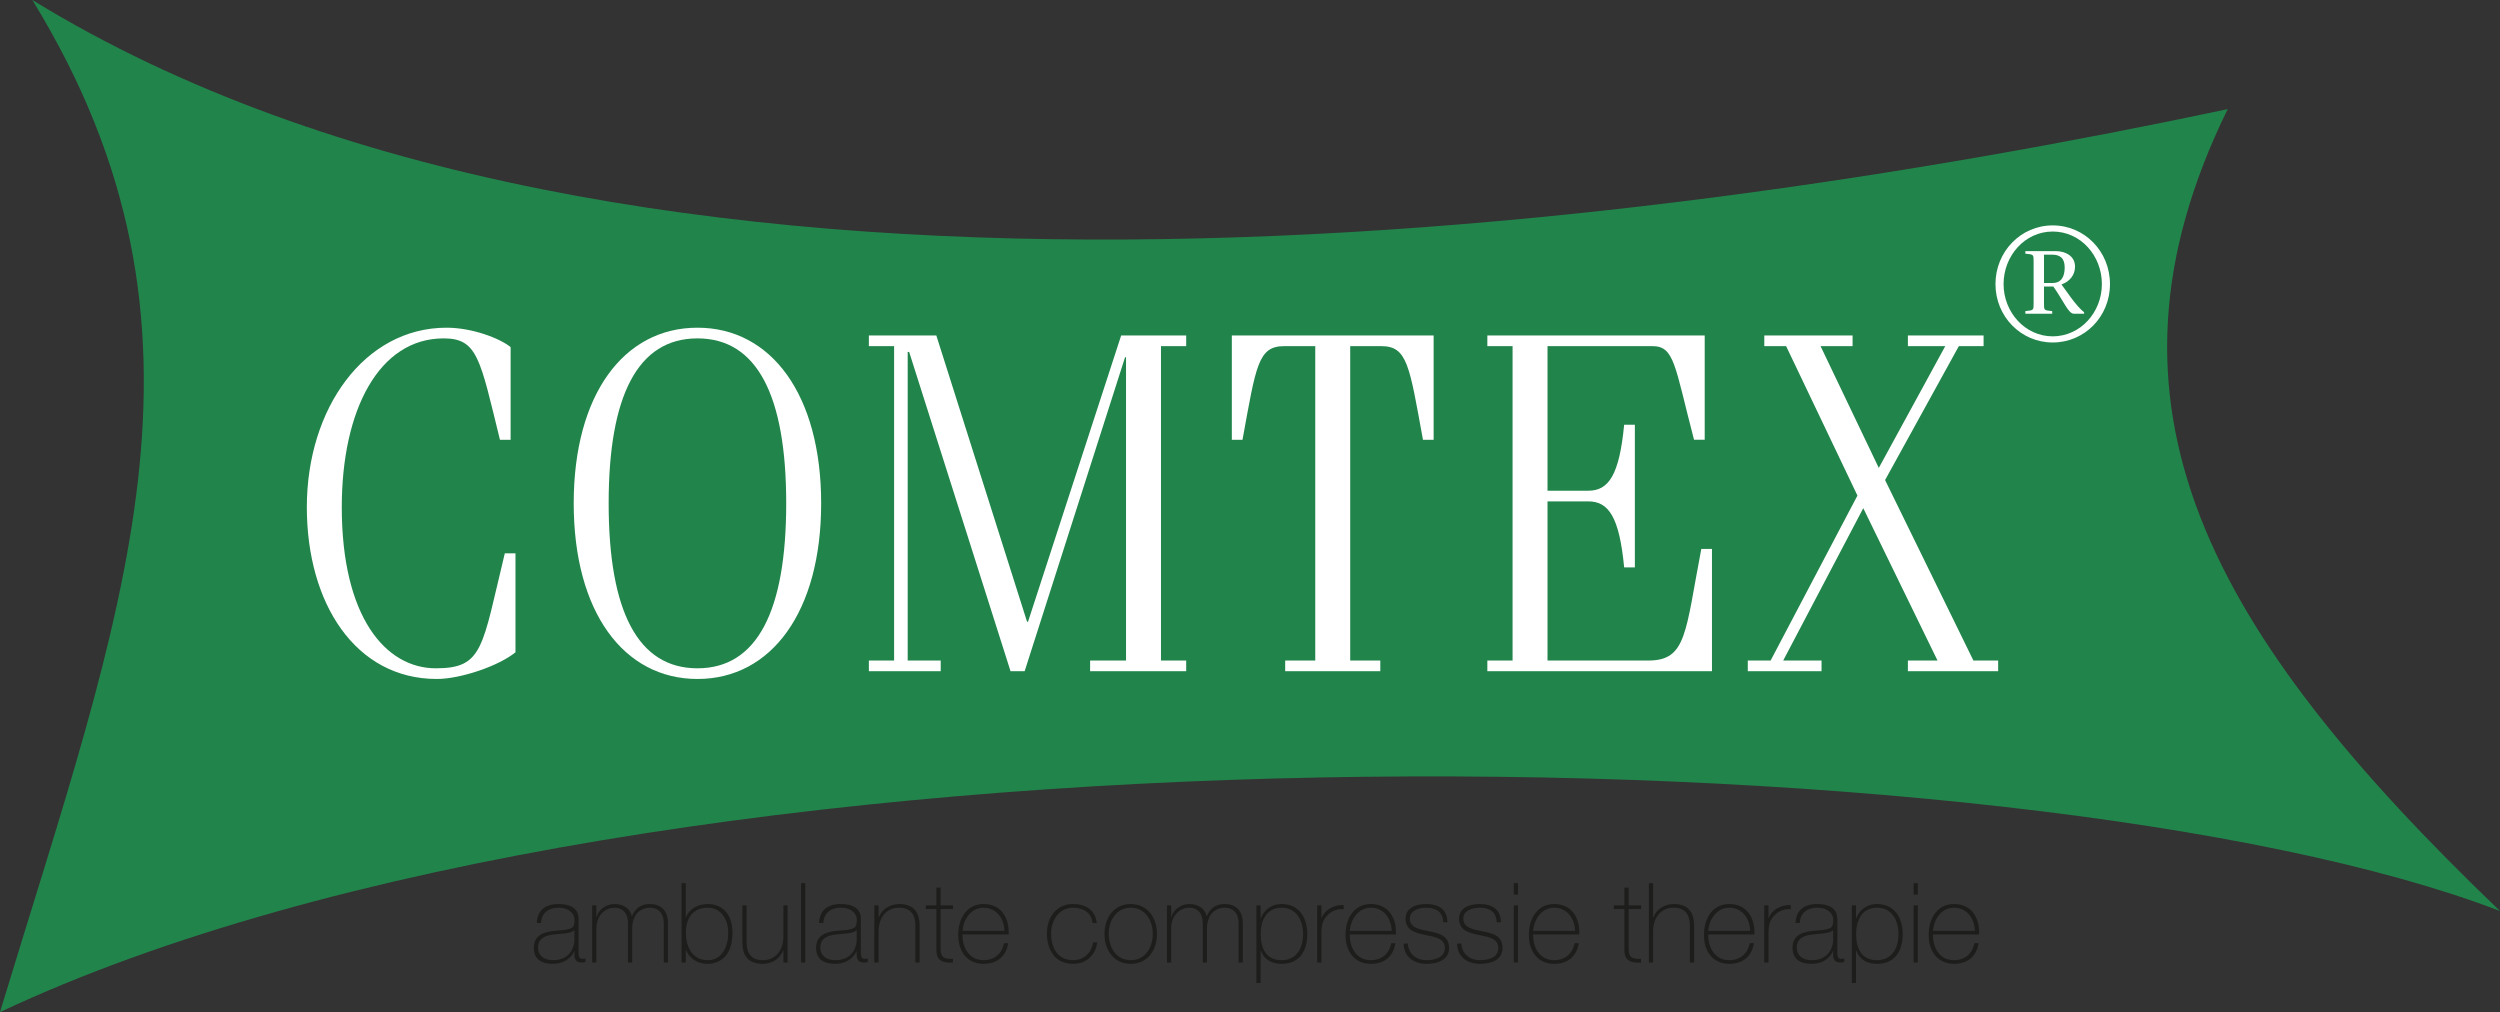 <?xml version="1.0" encoding="iso-8859-1"?>
<!-- Generator: Adobe Illustrator 23.0.1, SVG Export Plug-In . SVG Version: 6.00 Build 0)  -->
<svg version="1.1" id="Laag_1" xmlns="http://www.w3.org/2000/svg" xmlns:xlink="http://www.w3.org/1999/xlink" x="0px" y="0px"
	 viewBox="0 0 247.331 100.129" style="enable-background:new 0 0 247.331 100.129;" xml:space="preserve">
<rect x="0" y="0" width="247.331" height="100.129" fill="#333333" stroke="none"/>
<g>
	<path style="fill:#21854B;" d="M3.199,0C62,36.129,160.663,23.461,220.39,10.797c-14.391,29.332-1.855,51.727,26.941,79.332
		c-46.797-18-182.369-20.564-247.331,10C12.004,60.531,23.332,32.795,3.199,0z"/>
	<path style="fill:#FFFFFF;" d="M50.996,64.533c-1.633,1.344-5.426,2.639-7.777,2.639c-8.063,0-12.863-7.488-12.863-16.992
		c0-9.791,5.711-17.76,13.824-17.76c2.543,0,5.281,1.057,6.336,1.92v9.168h-1.055c-1.969-8.016-2.211-10.031-5.57-10.031
		c-6.383,0-10.078,7.055-10.078,16.703c0,10.848,4.32,15.937,9.313,15.937c4.703,0,4.558-2.064,6.816-11.377h1.055V64.533z"/>
	<path style="fill:#FFFFFF;" d="M60.216,49.797c0-10.656,2.879-16.32,8.785-16.32c5.902,0,8.781,5.664,8.781,16.32
		c0,10.656-2.879,16.32-8.781,16.32C63.095,66.117,60.216,60.453,60.216,49.797z M56.759,49.797
		c0,10.752,4.945,17.375,12.242,17.375c7.293,0,12.238-6.623,12.238-17.375c0-10.752-4.945-17.377-12.238-17.377
		C61.704,32.42,56.759,39.045,56.759,49.797z"/>
	<path style="fill:#FFFFFF;" d="M93.066,66.404H85.96v-1.057h2.496V34.244H85.96v-1.057h6.672l8.976,28.32h0.098l9.214-28.32h6.432
		v1.057h-2.494v31.104h2.494v1.057h-9.505v-1.057h3.554v-30h-0.098l-9.933,31.057h-1.395L89.945,34.82H89.8v30.527h3.266V66.404z"/>
	<path style="fill:#FFFFFF;" d="M130.122,34.244h-3.07c-2.594,0-2.785,1.92-4.129,9.264h-1.055v-10.32h19.965v10.32h-1.055
		c-1.344-7.344-1.535-9.264-4.129-9.264h-3.07v31.104h2.977v1.057h-9.41v-1.057h2.976V34.244z"/>
	<path style="fill:#FFFFFF;" d="M147.147,66.404v-1.057h2.496V34.244h-2.496v-1.057h21.504v10.32h-1.055
		c-1.922-7.344-1.922-9.264-4.129-9.264H153.1v14.305h4.031c2.016,0,3.07-1.537,3.551-6.529h1.059v14.113h-1.059
		c-0.48-4.992-1.535-6.529-3.551-6.529H153.1v15.744h9.984c3.789,0,3.645-2.783,5.23-11.039h1.055v12.096H147.147z"/>
	<path style="fill:#FFFFFF;" d="M180.21,66.404h-7.297v-1.057h2.258l8.59-16.32l-7.055-14.783h-2.16v-1.057h8.734v1.057h-3.168
		l5.762,12.049l6.574-12.049h-3.695v-1.057h7.488v1.057h-2.449l-7.297,13.248l8.738,17.855h2.449v1.057h-8.93v-1.057h2.93
		l-7.344-15.072l-7.922,15.072h3.793V66.404z"/>
	<path style="fill:#FFFFFF;" d="M203.077,22.906c2.77,0,4.867,2.385,4.867,5.199c0,2.785-2.113,5.17-4.867,5.17
		c-2.734,0-4.859-2.385-4.859-5.17C198.218,25.307,200.327,22.906,203.077,22.906z M200.374,25.098
		c0.832,0.08,0.816,0.064,0.816,0.816v4.049c0,0.736,0.016,0.736-0.816,0.815v0.258h2.656v-0.258
		c-0.844-0.078-0.813-0.078-0.813-0.815v-1.615h0.926c1.074,1.535,1.488,2.688,2.031,2.688h1.012v-0.145
		c-0.324-0.24-0.836-0.816-1.281-1.424l-0.961-1.328c0.77-0.256,1.344-0.896,1.344-1.76c0-1.057-0.945-1.537-1.938-1.537h-2.977
		V25.098z M202.218,25.195h0.813c0.719,0,1.234,0.303,1.234,1.262c0,0.899-0.32,1.539-1.203,1.539h-0.844V25.195z M203.077,33.883
		c3.172,0,5.668-2.576,5.668-5.777c0-3.215-2.496-5.807-5.668-5.807c-3.148,0-5.66,2.592-5.66,5.807
		C197.417,31.307,199.929,33.883,203.077,33.883z"/>
	<path style="fill:#1D1D1B;" d="M56.824,93.068c0,0.297-0.21,1.925-2.112,1.925c-0.99,0-1.485-0.55-1.485-1.231
		c0-0.847,0.561-1.199,1.551-1.31c0.814-0.109,1.716-0.065,2.046-0.439V93.068z M57.242,90.913c0-1.166-0.99-1.475-1.98-1.475
		c-1.331,0-2.101,0.627-2.156,1.87h0.418c0.055-0.979,0.726-1.507,1.738-1.507c1.287,0,1.573,0.857,1.573,1.111
		c0,0.924-0.077,1.045-1.947,1.177c-0.935,0.077-2.079,0.352-2.079,1.672c0,1.188,0.825,1.595,1.892,1.595
		c1.078,0,1.837-0.583,2.101-1.254h0.023v0.297c0,0.462,0.099,0.825,0.759,0.825c0.11,0,0.22-0.022,0.341-0.044v-0.353
		c-0.132,0.022-0.231,0.033-0.308,0.033c-0.374,0-0.374-0.352-0.374-0.682V90.913z"/>
	<path style="fill:#1D1D1B;" d="M58.583,89.57h0.418v1.155h0.022c0.176-0.715,0.924-1.287,1.771-1.287
		c1.078,0,1.584,0.616,1.705,1.199h0.022c0.33-0.771,0.88-1.199,1.793-1.199c1.023,0,1.771,0.594,1.771,1.925v3.861h-0.418v-3.872
		c0-1.44-1.023-1.551-1.353-1.551c-1.023,0-1.771,0.726-1.771,2.079v3.344h-0.418v-3.872c0-1.419-0.968-1.551-1.331-1.551
		c-0.803,0-1.793,0.627-1.793,2.079v3.344h-0.418V89.57z"/>
	<path style="fill:#1D1D1B;" d="M70.012,94.993c-1.54,0-2.156-1.342-2.156-2.728c0-1.419,0.682-2.464,2.156-2.464
		c1.353,0,2.035,1.21,2.035,2.464C72.047,93.564,71.497,94.993,70.012,94.993z M67.427,95.225h0.418V93.96h0.022
		c0.088,0.297,0.66,1.397,2.145,1.397c0.781,0,2.453-0.396,2.453-3.091c0-1.573-0.792-2.827-2.453-2.827
		c-0.913,0-1.826,0.451-2.145,1.331h-0.022v-3.398h-0.418V95.225z"/>
	<path style="fill:#1D1D1B;" d="M77.921,95.225h-0.418v-1.21h-0.022c-0.286,0.847-1.144,1.342-2.024,1.342
		c-1.991,0-2.013-1.595-2.013-2.288V89.57h0.418v3.575c0,0.583,0.066,1.848,1.606,1.848c1.265,0,2.035-0.979,2.035-2.364V89.57
		h0.418V95.225z"/>
	<path style="fill:#1D1D1B;" d="M79.67,87.371v7.854h-0.418v-7.854H79.67z"/>
	<path style="fill:#1D1D1B;" d="M84.752,93.068c0,0.297-0.209,1.925-2.112,1.925c-0.99,0-1.485-0.55-1.485-1.231
		c0-0.847,0.561-1.199,1.551-1.31c0.814-0.109,1.716-0.065,2.046-0.439V93.068z M85.17,90.913c0-1.166-0.99-1.475-1.98-1.475
		c-1.331,0-2.101,0.627-2.156,1.87h0.418c0.055-0.979,0.726-1.507,1.738-1.507c1.287,0,1.573,0.857,1.573,1.111
		c0,0.924-0.077,1.045-1.947,1.177c-0.935,0.077-2.079,0.352-2.079,1.672c0,1.188,0.825,1.595,1.892,1.595
		c1.078,0,1.837-0.583,2.101-1.254h0.022v0.297c0,0.462,0.099,0.825,0.759,0.825c0.11,0,0.22-0.022,0.341-0.044v-0.353
		c-0.132,0.022-0.232,0.033-0.308,0.033c-0.374,0-0.374-0.352-0.374-0.682V90.913z"/>
	<path style="fill:#1D1D1B;" d="M86.501,89.57h0.418v1.21h0.022c0.286-0.847,1.144-1.342,2.024-1.342
		c1.991,0,2.013,1.595,2.013,2.288v3.498h-0.418v-3.575c0-0.583-0.066-1.848-1.606-1.848c-1.265,0-2.035,0.979-2.035,2.365v3.058
		h-0.418V89.57z"/>
	<path style="fill:#1D1D1B;" d="M94.289,89.934h-1.232v3.949c0,0.913,0.429,1.001,1.221,0.979v0.363
		c-0.858,0.055-1.683-0.066-1.639-1.342v-3.949h-1.045V89.57h1.045v-1.76h0.418v1.76h1.232V89.934z"/>
	<path style="fill:#1D1D1B;" d="M95.224,92.09c0.088-1.122,0.825-2.288,2.079-2.288c1.298,0,2.046,1.1,2.068,2.288H95.224z
		 M99.789,92.452c0.077-1.616-0.715-3.014-2.486-3.014c-1.705,0-2.519,1.507-2.497,3.059c-0.022,1.561,0.847,2.859,2.497,2.859
		c1.342,0,2.222-0.726,2.442-2.046h-0.418c-0.198,1.045-0.957,1.683-2.024,1.683c-1.397,0-2.101-1.21-2.079-2.541H99.789z"/>
	<path style="fill:#1D1D1B;" d="M108.083,91.319c-0.077-1.001-0.891-1.518-1.914-1.518c-1.419,0-2.178,1.254-2.178,2.541
		c0,1.529,0.715,2.65,2.178,2.65c1.056,0,1.826-0.726,1.969-1.76h0.418c-0.187,1.354-1.166,2.123-2.387,2.123
		c-1.837,0-2.596-1.441-2.596-3.014c0-1.573,0.924-2.904,2.596-2.904c1.221,0,2.211,0.594,2.332,1.881H108.083z"/>
	<path style="fill:#1D1D1B;" d="M109.689,92.398c0-1.353,0.759-2.596,2.178-2.596c1.419,0,2.178,1.243,2.178,2.596
		c0,1.353-0.759,2.596-2.178,2.596C110.448,94.993,109.689,93.751,109.689,92.398z M109.271,92.398c0,1.606,0.935,2.959,2.596,2.959
		c1.661,0,2.596-1.353,2.596-2.959c0-1.606-0.935-2.959-2.596-2.959C110.206,89.439,109.271,90.792,109.271,92.398z"/>
	<path style="fill:#1D1D1B;" d="M115.453,89.57h0.418v1.155h0.021c0.177-0.715,0.925-1.287,1.771-1.287
		c1.078,0,1.584,0.616,1.705,1.199h0.021c0.33-0.771,0.88-1.199,1.793-1.199c1.023,0,1.771,0.594,1.771,1.925v3.861h-0.418v-3.872
		c0-1.44-1.023-1.551-1.354-1.551c-1.022,0-1.771,0.726-1.771,2.079v3.344h-0.418v-3.872c0-1.419-0.968-1.551-1.331-1.551
		c-0.803,0-1.793,0.627-1.793,2.079v3.344h-0.418V89.57z"/>
	<path style="fill:#1D1D1B;" d="M126.794,94.993c-1.595,0-2.068-1.242-2.068-2.585c0-1.342,0.562-2.606,2.068-2.606
		c1.518,0,2.123,1.32,2.123,2.606C128.917,93.806,128.268,94.993,126.794,94.993z M124.715,89.57h-0.418v7.679h0.418v-3.201h0.022
		c0.329,0.913,1.122,1.309,2.057,1.309c1.727,0,2.541-1.232,2.541-2.948c0-1.595-0.803-2.97-2.541-2.97
		c-1.243,0-1.881,0.869-2.057,1.43h-0.022V89.57z"/>
	<path style="fill:#1D1D1B;" d="M130.731,89.57h-0.418v5.654h0.418v-3.091c0.045-0.847,0.221-1.199,0.639-1.628
		c0.506-0.495,1.122-0.605,1.561-0.55v-0.418c-1.022-0.045-1.946,0.55-2.167,1.286h-0.033V89.57z"/>
	<path style="fill:#1D1D1B;" d="M133.537,92.09c0.088-1.122,0.825-2.288,2.079-2.288c1.298,0,2.046,1.1,2.067,2.288H133.537z
		 M138.102,92.452c0.077-1.616-0.715-3.014-2.485-3.014c-1.705,0-2.52,1.507-2.497,3.059c-0.022,1.561,0.847,2.859,2.497,2.859
		c1.342,0,2.222-0.726,2.441-2.046h-0.418c-0.198,1.045-0.957,1.683-2.023,1.683c-1.397,0-2.102-1.21-2.079-2.541H138.102z"/>
	<path style="fill:#1D1D1B;" d="M139.279,93.344c0.066,1.045,0.847,1.649,1.869,1.649c0.737,0,1.793-0.22,1.793-1.198
		c0-0.957-0.968-1.101-1.936-1.298c-0.979-0.198-1.947-0.451-1.947-1.607c0-1.122,1.089-1.452,2.046-1.452
		c1.199,0,2.091,0.518,2.091,1.804h-0.419c-0.011-1.022-0.726-1.44-1.672-1.44c-0.77,0-1.628,0.286-1.628,1.089
		c0,0.902,0.969,1.045,1.881,1.243c1.122,0.209,2.002,0.473,2.002,1.661c0,1.221-1.221,1.562-2.211,1.562
		c-1.286,0-2.255-0.692-2.287-2.013H139.279z"/>
	<path style="fill:#1D1D1B;" d="M144.569,93.344c0.066,1.045,0.848,1.649,1.87,1.649c0.737,0,1.793-0.22,1.793-1.198
		c0-0.957-0.968-1.101-1.936-1.298c-0.98-0.198-1.947-0.451-1.947-1.607c0-1.122,1.089-1.452,2.046-1.452
		c1.199,0,2.09,0.518,2.09,1.804h-0.418c-0.011-1.022-0.726-1.44-1.672-1.44c-0.77,0-1.628,0.286-1.628,1.089
		c0,0.902,0.968,1.045,1.881,1.243c1.122,0.209,2.002,0.473,2.002,1.661c0,1.221-1.221,1.562-2.211,1.562
		c-1.287,0-2.255-0.692-2.288-2.013H144.569z"/>
	<path style="fill:#1D1D1B;" d="M150.18,88.504v-1.133h-0.418v1.133H150.18z M150.18,95.225V89.57h-0.418v5.654H150.18z"/>
	<path style="fill:#1D1D1B;" d="M151.676,92.09c0.088-1.122,0.825-2.288,2.079-2.288c1.298,0,2.046,1.1,2.067,2.288H151.676z
		 M156.24,92.452c0.077-1.616-0.715-3.014-2.485-3.014c-1.705,0-2.52,1.507-2.497,3.059c-0.023,1.561,0.847,2.859,2.497,2.859
		c1.342,0,2.222-0.726,2.441-2.046h-0.418c-0.198,1.045-0.957,1.683-2.023,1.683c-1.397,0-2.102-1.21-2.079-2.541H156.24z"/>
	<path style="fill:#1D1D1B;" d="M162.356,89.934h-1.231v3.949c0,0.913,0.429,1.001,1.221,0.979v0.363
		c-0.858,0.055-1.684-0.066-1.639-1.342v-3.949h-1.046V89.57h1.046v-1.76h0.418v1.76h1.231V89.934z"/>
	<path style="fill:#1D1D1B;" d="M163.544,87.371v3.409h0.022c0.286-0.847,1.144-1.342,2.024-1.342c1.99,0,2.013,1.595,2.013,2.288
		v3.498h-0.418v-3.575c0-0.583-0.066-1.848-1.606-1.848c-1.265,0-2.035,0.979-2.035,2.365v3.058h-0.418v-7.854H163.544z"/>
	<path style="fill:#1D1D1B;" d="M169,92.09c0.088-1.122,0.825-2.288,2.079-2.288c1.298,0,2.046,1.1,2.068,2.288H169z
		 M173.565,92.452c0.077-1.616-0.715-3.014-2.486-3.014c-1.705,0-2.519,1.507-2.497,3.059c-0.021,1.561,0.848,2.859,2.497,2.859
		c1.342,0,2.223-0.726,2.442-2.046h-0.418c-0.198,1.045-0.957,1.683-2.024,1.683c-1.396,0-2.101-1.21-2.079-2.541H173.565z"/>
	<path style="fill:#1D1D1B;" d="M174.962,90.824h0.033c0.221-0.736,1.145-1.331,2.167-1.286v0.418
		c-0.439-0.056-1.056,0.055-1.562,0.55c-0.418,0.429-0.595,0.781-0.639,1.628v3.091h-0.418V89.57h0.418V90.824z"/>
	<path style="fill:#1D1D1B;" d="M181.354,93.068c0,0.297-0.209,1.925-2.112,1.925c-0.99,0-1.485-0.55-1.485-1.231
		c0-0.847,0.561-1.199,1.552-1.31c0.813-0.109,1.716-0.065,2.046-0.439V93.068z M181.771,90.913c0-1.166-0.99-1.475-1.98-1.475
		c-1.331,0-2.101,0.627-2.155,1.87h0.418c0.055-0.979,0.725-1.507,1.737-1.507c1.287,0,1.573,0.857,1.573,1.111
		c0,0.924-0.077,1.045-1.947,1.177c-0.935,0.077-2.079,0.352-2.079,1.672c0,1.188,0.825,1.595,1.893,1.595
		c1.078,0,1.837-0.583,2.101-1.254h0.023v0.297c0,0.462,0.099,0.825,0.759,0.825c0.11,0,0.22-0.022,0.341-0.044v-0.353
		c-0.132,0.022-0.23,0.033-0.308,0.033c-0.374,0-0.374-0.352-0.374-0.682V90.913z"/>
	<path style="fill:#1D1D1B;" d="M185.698,94.993c-1.595,0-2.068-1.242-2.068-2.585c0-1.342,0.562-2.606,2.068-2.606
		c1.519,0,2.123,1.32,2.123,2.606C187.821,93.806,187.172,94.993,185.698,94.993z M183.619,89.57h-0.418v7.679h0.418v-3.201h0.023
		c0.33,0.913,1.122,1.309,2.057,1.309c1.728,0,2.541-1.232,2.541-2.948c0-1.595-0.803-2.97-2.541-2.97
		c-1.243,0-1.881,0.869-2.057,1.43h-0.023V89.57z"/>
	<path style="fill:#1D1D1B;" d="M189.735,95.225V89.57h-0.418v5.654H189.735z M189.735,88.504v-1.133h-0.418v1.133H189.735z"/>
	<path style="fill:#1D1D1B;" d="M191.231,92.09c0.088-1.122,0.825-2.288,2.079-2.288c1.298,0,2.046,1.1,2.067,2.288H191.231z
		 M195.796,92.452c0.077-1.616-0.715-3.014-2.485-3.014c-1.705,0-2.52,1.507-2.497,3.059c-0.022,1.561,0.847,2.859,2.497,2.859
		c1.342,0,2.222-0.726,2.441-2.046h-0.418c-0.197,1.045-0.957,1.683-2.023,1.683c-1.398,0-2.102-1.21-2.079-2.541H195.796z"/>
</g>
</svg>

